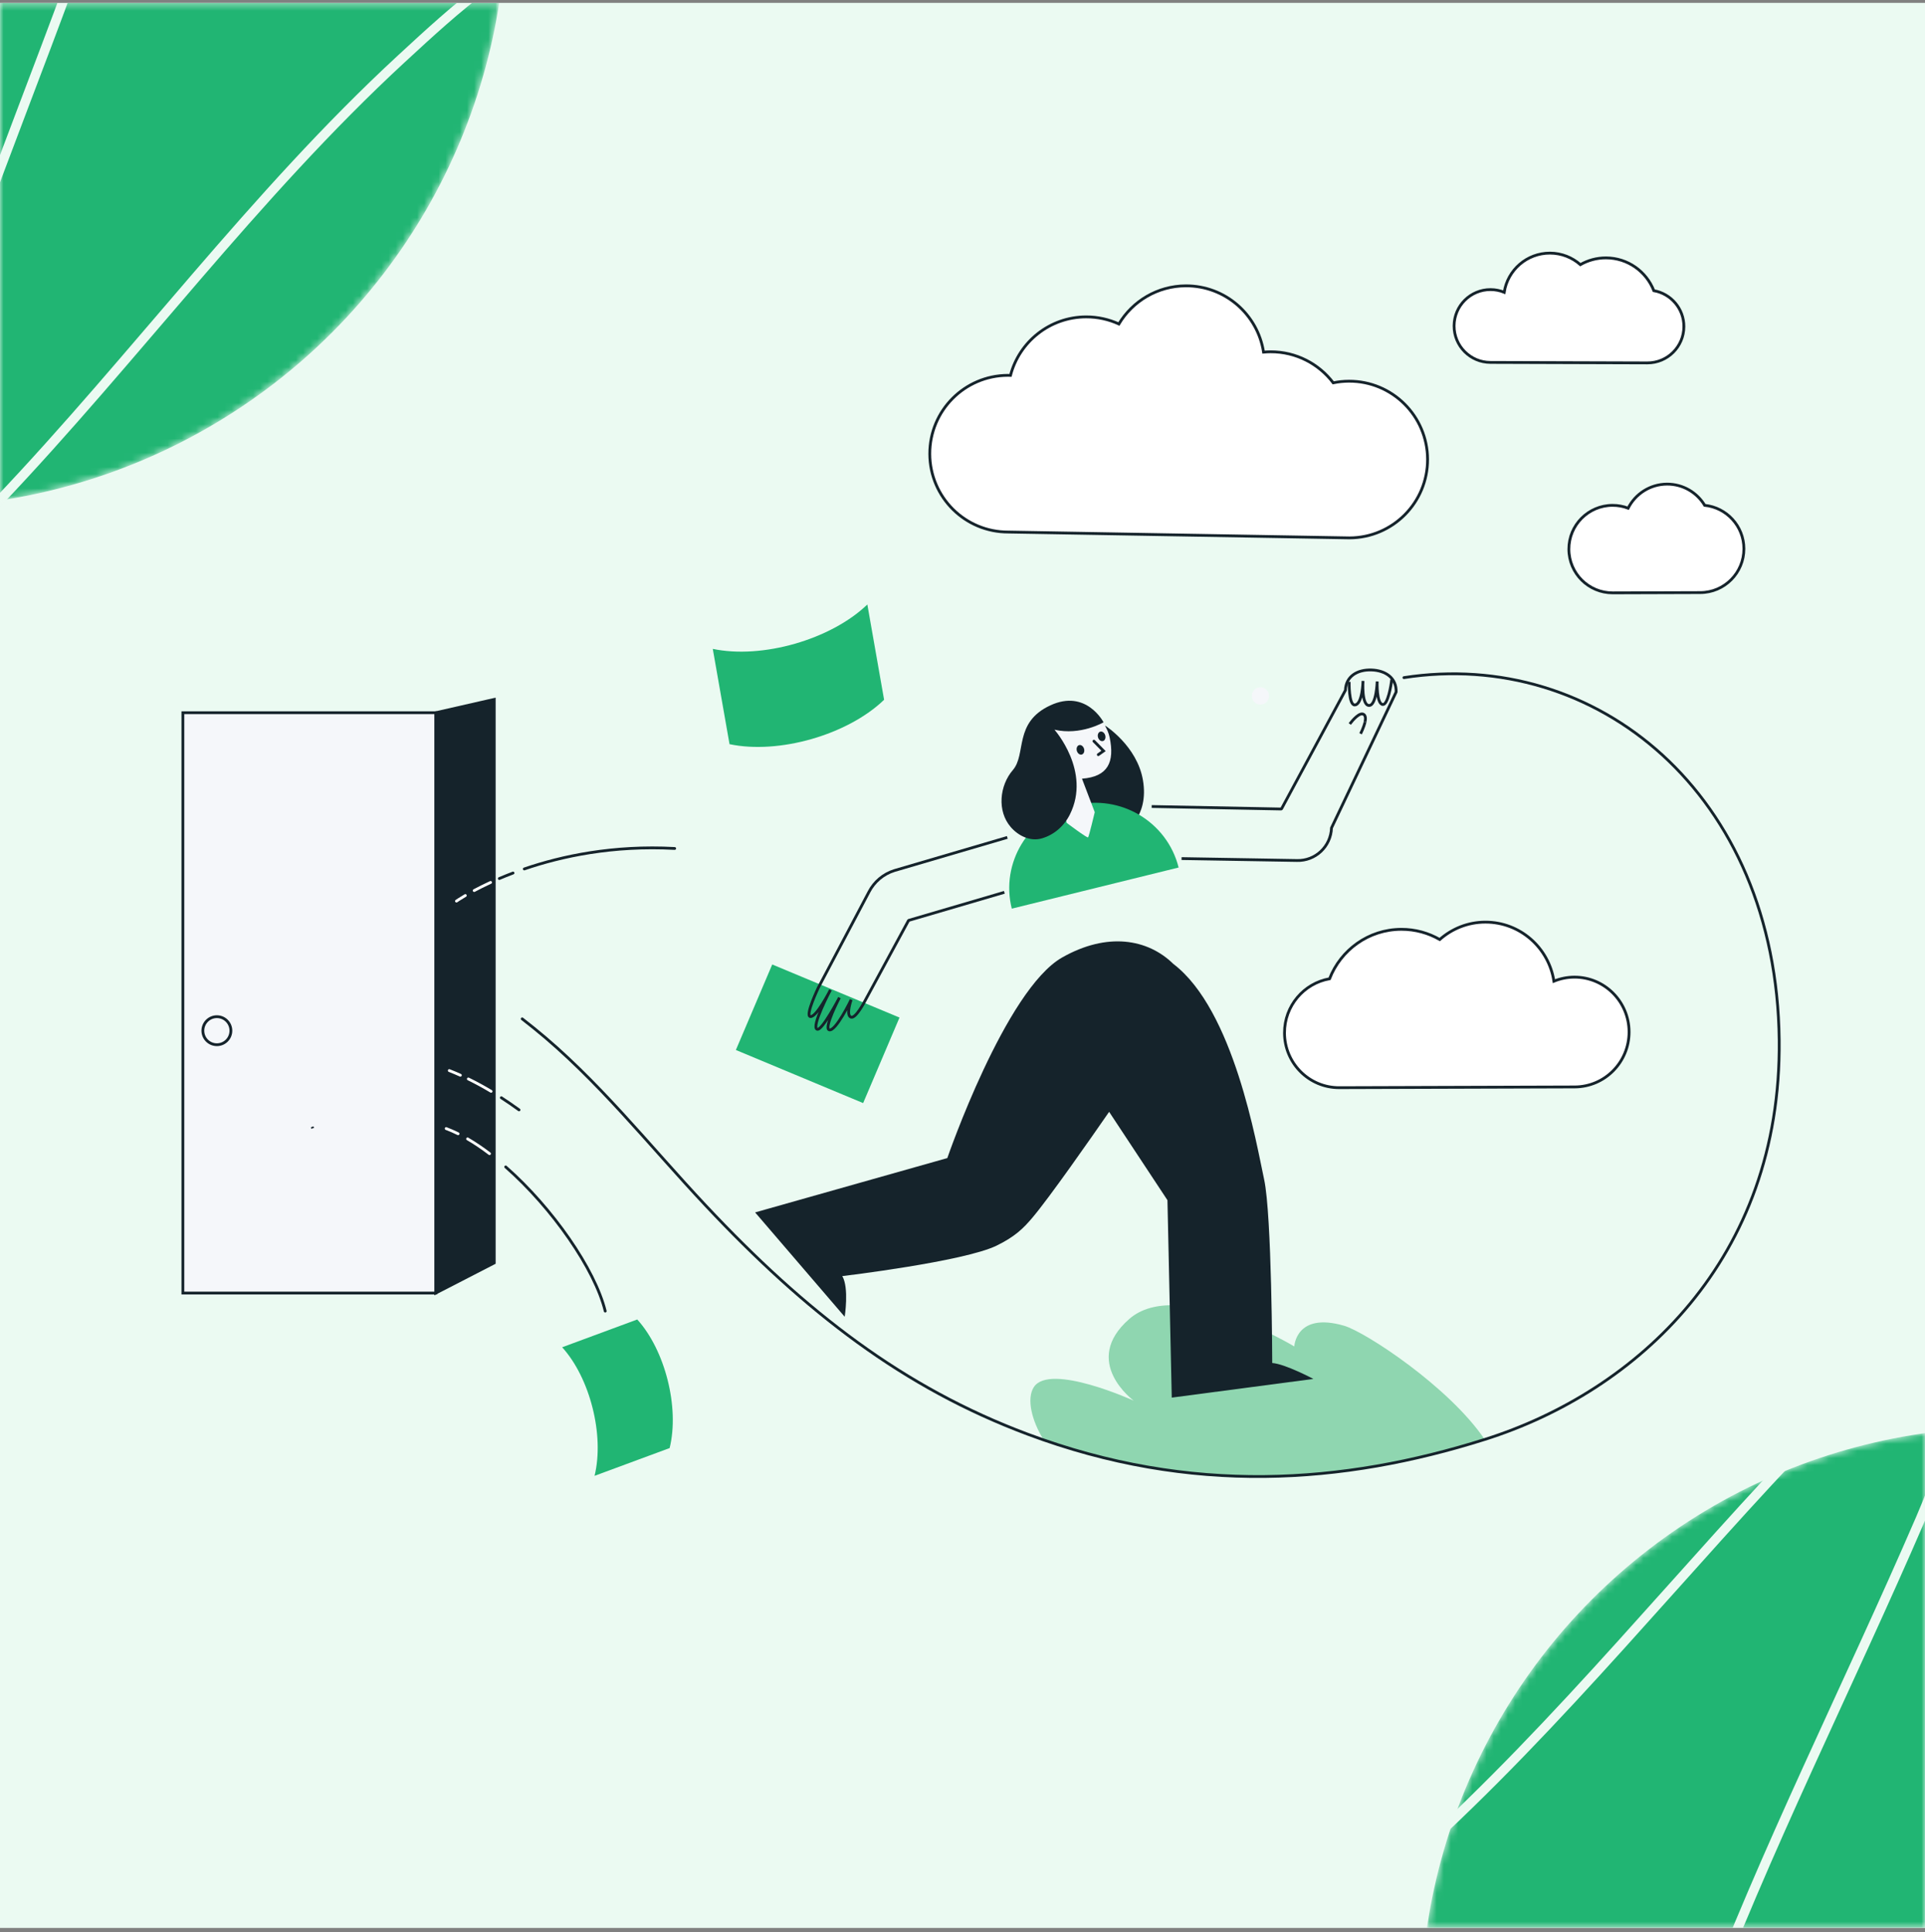 <svg width="270" height="271" viewBox="0 0 270 271" fill="none" xmlns="http://www.w3.org/2000/svg">
<rect x="0" y="0" width="270" height="271" fill="#808080" stroke="none"/>
<g clip-path="url(#clip0_230_4757)">
<rect width="270" height="270" transform="translate(0 0.4)" fill="#EBFAF2"/>
<path fill-rule="evenodd" clip-rule="evenodd" d="M189.276 75.442C195.345 75.423 200.25 70.488 200.232 64.419C200.213 58.35 195.277 53.445 189.208 53.464C188.451 53.466 187.713 53.545 186.999 53.693C184.985 51.039 181.794 49.329 178.207 49.34C177.876 49.341 177.549 49.359 177.225 49.389C176.41 44.108 171.838 40.073 166.332 40.09C162.337 40.102 158.847 42.246 156.933 45.44C155.531 44.798 153.972 44.44 152.329 44.445C147.233 44.461 142.959 47.943 141.731 52.652C141.609 52.649 141.488 52.644 141.366 52.644C135.296 52.663 130.392 57.598 130.41 63.667C130.429 69.736 135.364 74.641 141.433 74.622L189.276 75.442Z" fill="white"/>
<path fill-rule="evenodd" clip-rule="evenodd" d="M189.276 75.442C195.345 75.423 200.25 70.488 200.232 64.419C200.213 58.35 195.277 53.445 189.208 53.464C188.451 53.466 187.713 53.545 186.999 53.693C184.985 51.039 181.794 49.329 178.207 49.34C177.876 49.341 177.549 49.359 177.225 49.389C176.41 44.108 171.838 40.073 166.332 40.09C162.337 40.102 158.847 42.246 156.933 45.44C155.531 44.798 153.972 44.44 152.329 44.445C147.233 44.461 142.959 47.943 141.731 52.652C141.609 52.649 141.488 52.644 141.366 52.644C135.296 52.663 130.392 57.598 130.41 63.667C130.429 69.736 135.364 74.641 141.433 74.622L189.276 75.442Z" stroke="#15232B" stroke-width="0.393"/>
<path fill-rule="evenodd" clip-rule="evenodd" d="M209.041 50.831C206.221 50.822 203.941 48.529 203.95 45.708C203.959 42.887 206.252 40.608 209.073 40.617C209.748 40.619 210.392 40.755 210.98 40.995C211.46 37.876 214.153 35.49 217.404 35.5C219.037 35.505 220.523 36.118 221.661 37.117C222.722 36.512 223.95 36.165 225.26 36.169C228.315 36.178 230.919 38.084 231.966 40.768C234.367 41.192 236.189 43.287 236.181 45.808C236.172 48.628 233.879 50.908 231.058 50.899L209.041 50.831Z" fill="white"/>
<path fill-rule="evenodd" clip-rule="evenodd" d="M209.041 50.831C206.221 50.822 203.941 48.529 203.95 45.708C203.959 42.887 206.252 40.608 209.073 40.617C209.748 40.619 210.392 40.755 210.98 40.995C211.46 37.876 214.153 35.49 217.404 35.5C219.037 35.505 220.523 36.118 221.661 37.117C222.722 36.512 223.95 36.165 225.26 36.169C228.315 36.178 230.919 38.084 231.966 40.768C234.367 41.192 236.189 43.287 236.181 45.808C236.172 48.628 233.879 50.908 231.058 50.899L209.041 50.831Z" stroke="#15232B" stroke-width="0.393"/>
<path fill-rule="evenodd" clip-rule="evenodd" d="M61.117 181.357V99.962L69.322 98.092V177.129L61.117 181.357Z" fill="#15232B"/>
<path fill-rule="evenodd" clip-rule="evenodd" d="M61.117 181.357V99.962L69.322 98.092V177.129L61.117 181.357Z" stroke="#15232B" stroke-width="0.393"/>
<path fill-rule="evenodd" clip-rule="evenodd" d="M25.65 181.357H61.117V99.962H25.65V181.357Z" fill="#F5F7FA"/>
<path fill-rule="evenodd" clip-rule="evenodd" d="M25.65 181.357H61.117V99.962H25.65V181.357Z" stroke="#15232B" stroke-width="0.393"/>
<path fill-rule="evenodd" clip-rule="evenodd" d="M32.385 144.56C32.385 145.646 31.505 146.526 30.419 146.526C29.333 146.526 28.453 145.646 28.453 144.56C28.453 143.474 29.333 142.594 30.419 142.594C31.505 142.594 32.385 143.474 32.385 144.56Z" fill="#F5F7FA"/>
<path fill-rule="evenodd" clip-rule="evenodd" d="M32.385 144.56C32.385 145.646 31.505 146.526 30.419 146.526C29.333 146.526 28.453 145.646 28.453 144.56C28.453 143.474 29.333 142.594 30.419 142.594C31.505 142.594 32.385 143.474 32.385 144.56Z" stroke="#15232B" stroke-width="0.393"/>
<path fill-rule="evenodd" clip-rule="evenodd" d="M188.511 185.937C181.744 183.976 181.538 188.845 181.538 188.845C181.538 188.845 165.225 179.008 158.39 184.993C151.555 190.978 159.011 196.447 159.011 196.447C159.011 196.447 147.234 191.096 145.004 194.55C143.974 196.147 144.676 199.211 146.387 201.963C168.471 209.628 189.052 207.94 208.213 201.9C208.223 201.897 208.233 201.894 208.244 201.89C203.244 194.501 191.505 186.805 188.511 185.937Z" fill="#8FD6B0"/>
<path fill-rule="evenodd" clip-rule="evenodd" d="M139.783 174.706C142.445 173.409 143.603 172.194 144.762 170.835C147.151 168.032 153.024 159.615 155.566 155.939L163.746 168.332L164.35 196.022L184.214 193.401C184.214 193.401 180.237 191.289 178.443 191.169C178.443 191.169 178.39 170.413 177.307 165.424C176.225 160.436 173.07 141.674 164.575 135.196L164.574 135.197C160.979 131.669 155.294 130.708 148.98 134.29C141.016 138.808 132.886 162.378 132.886 162.378L132.868 162.426L105.914 170.047L118.476 184.681C118.476 184.681 119.115 180.657 118.141 178.98C118.141 178.98 135.18 176.949 139.783 174.706Z" fill="#15232B"/>
<path fill-rule="evenodd" clip-rule="evenodd" d="M155.037 101.792C155.037 101.792 159.491 104.619 160.309 109.425C161.2 114.653 157.685 116.642 157.685 116.642L147.764 112.631L155.037 101.792Z" fill="#15232B"/>
<path fill-rule="evenodd" clip-rule="evenodd" d="M141.912 127.442C140.307 121.029 144.244 114.54 150.706 112.947C157.169 111.355 163.708 115.262 165.314 121.674L141.912 127.442Z" fill="#21B573"/>
<path fill-rule="evenodd" clip-rule="evenodd" d="M149.614 115.41L147.812 107.844C147.812 107.844 144.636 107.29 144.527 105.199C144.419 103.109 146.698 103.368 146.698 103.368C146.698 103.368 146.829 100.418 149.674 99.332C152.519 98.246 155.137 101.062 155.634 103.408C156.367 106.873 155.417 108.941 151.76 109.214L153.548 113.913C153.548 113.913 152.743 117.313 152.614 117.446C152.485 117.579 149.614 115.41 149.614 115.41Z" fill="#F5F7FA"/>
<path fill-rule="evenodd" clip-rule="evenodd" d="M150.061 114.238C153.085 108.18 147.899 102.343 147.899 102.343C151.559 103.198 154.784 101.306 154.784 101.306C154.784 101.306 152.355 96.597 147.32 98.931C142.13 101.338 143.999 105.759 142.06 108.007C140.19 110.176 139.82 113.765 141.78 116.015C142.851 117.243 144.509 118.051 146.117 117.591C147.852 117.094 149.256 115.851 150.061 114.238Z" fill="#15232B"/>
<path d="M153.434 103.952L154.784 105.321L154.047 105.842" stroke="#15232B" stroke-width="0.393" stroke-linecap="round"/>
<path fill-rule="evenodd" clip-rule="evenodd" d="M153.992 103.354C154.068 103.725 154.364 103.99 154.652 103.947C154.94 103.904 155.111 103.569 155.036 103.199C154.959 102.829 154.664 102.564 154.376 102.606C154.088 102.649 153.915 102.984 153.992 103.354Z" fill="#15232B"/>
<path fill-rule="evenodd" clip-rule="evenodd" d="M151.022 105.245C151.098 105.615 151.393 105.88 151.682 105.837C151.97 105.794 152.142 105.459 152.066 105.089C151.989 104.719 151.694 104.453 151.405 104.496C151.118 104.539 150.946 104.874 151.022 105.245Z" fill="#15232B"/>
<path d="M165.725 120.419L181.893 120.689C184.491 120.776 186.667 118.73 186.755 116.119L195.822 97.053C195.888 95.079 194.329 94.032 192.365 93.965C190.401 93.898 188.776 94.837 188.709 96.811L179.734 113.467L161.534 113.116" stroke="#15232B" stroke-width="0.393" stroke-linejoin="bevel"/>
<path d="M195.202 95.3C195.122 96.135 194.652 98.838 193.962 98.809C193.039 98.77 193.164 95.576 193.164 95.576C193.164 95.576 193.064 98.977 192.013 98.942C190.944 98.905 191.174 95.509 191.174 95.509C191.174 95.509 191.114 98.836 190.009 98.873C189.167 98.902 189.23 95.629 189.23 95.629" stroke="#15232B" stroke-width="0.393" stroke-linejoin="bevel"/>
<path d="M191.46 101.256C191.296 102.03 190.833 102.91 190.833 102.91" stroke="#15232B" stroke-width="0.393" stroke-linejoin="bevel"/>
<path d="M189.317 101.539C189.763 100.959 190.725 99.843 191.276 100.2C191.548 100.377 191.557 100.798 191.46 101.256" stroke="#15232B" stroke-width="0.393" stroke-linejoin="bevel"/>
<path fill-rule="evenodd" clip-rule="evenodd" d="M175.588 97.794C175.692 98.457 176.312 98.91 176.975 98.807C177.639 98.704 178.092 98.083 177.989 97.42C177.886 96.758 177.265 96.304 176.602 96.406C175.939 96.51 175.485 97.131 175.588 97.794Z" fill="#F5F7FA"/>
<path fill-rule="evenodd" clip-rule="evenodd" d="M126.164 142.718L121.064 154.712L103.214 147.266L108.314 135.272L126.164 142.718Z" fill="#21B573"/>
<path d="M141.284 117.452L125.419 122.108C123.89 122.591 122.614 123.67 121.876 125.104L114.791 138.506C114.791 138.506 112.93 142.379 113.632 142.573C114.47 142.805 116.478 138.841 116.478 138.841C116.478 138.841 113.709 144.047 114.618 144.361C115.304 144.599 117.743 139.919 117.743 139.919C117.743 139.919 115.513 144.174 116.299 144.437C117.202 144.74 119.385 140.216 119.385 140.216C119.385 140.216 118.613 142.355 119.341 142.656C120.009 142.933 121.283 140.448 121.283 140.448L127.437 129.092L140.872 125.152" stroke="#15232B" stroke-width="0.393" stroke-linejoin="bevel"/>
<path fill-rule="evenodd" clip-rule="evenodd" d="M226.206 83.152C222.817 83.162 220.061 80.423 220.05 77.034C220.039 73.644 222.779 70.888 226.168 70.878C226.94 70.875 227.679 71.017 228.361 71.275C229.369 69.28 231.433 67.907 233.822 67.9C236.06 67.893 238.022 69.086 239.099 70.873C242.181 71.191 244.589 73.79 244.599 76.958C244.609 80.347 241.87 83.103 238.481 83.114L226.206 83.152Z" fill="white"/>
<path fill-rule="evenodd" clip-rule="evenodd" d="M226.206 83.152C222.817 83.162 220.061 80.423 220.05 77.034C220.039 73.644 222.779 70.888 226.168 70.878C226.94 70.875 227.679 71.017 228.361 71.275C229.369 69.28 231.433 67.907 233.822 67.9C236.06 67.893 238.022 69.086 239.099 70.873C242.181 71.191 244.589 73.79 244.599 76.958C244.609 80.347 241.87 83.103 238.481 83.114L226.206 83.152Z" stroke="#15232B" stroke-width="0.393"/>
<path fill-rule="evenodd" clip-rule="evenodd" d="M220.859 152.449C225.089 152.436 228.507 148.978 228.494 144.725C228.481 140.471 225.041 137.034 220.812 137.047C219.799 137.051 218.836 137.256 217.951 137.618C217.232 132.915 213.195 129.317 208.32 129.332C205.871 129.339 203.642 130.263 201.937 131.771C200.346 130.857 198.505 130.334 196.54 130.34C191.959 130.355 188.054 133.228 186.484 137.276C182.884 137.914 180.151 141.073 180.164 144.875C180.177 149.128 183.616 152.565 187.845 152.552L220.859 152.449Z" fill="white"/>
<path fill-rule="evenodd" clip-rule="evenodd" d="M220.859 152.449C225.089 152.436 228.507 148.978 228.494 144.725C228.481 140.471 225.041 137.034 220.812 137.047C219.799 137.051 218.836 137.256 217.951 137.618C217.232 132.915 213.195 129.317 208.32 129.332C205.871 129.339 203.642 130.263 201.937 131.771C200.346 130.857 198.505 130.334 196.54 130.34C191.959 130.355 188.054 133.228 186.484 137.276C182.884 137.914 180.151 141.073 180.164 144.875C180.177 149.128 183.616 152.565 187.845 152.552L220.859 152.449Z" stroke="#15232B" stroke-width="0.393"/>
<path fill-rule="evenodd" clip-rule="evenodd" d="M43.782 158.041C43.832 158.173 43.857 158.252 43.857 158.252L43.782 158.041Z" fill="#F5F7FA"/>
<path d="M43.782 158.041C43.832 158.173 43.857 158.252 43.857 158.252" stroke="#15232B" stroke-width="0.393"/>
<path d="M64.571 150.806C64.059 150.577 63.54 150.359 63.014 150.152" stroke="white" stroke-width="0.393" stroke-linecap="round"/>
<path d="M68.88 153.065C67.842 152.443 66.78 151.861 65.689 151.329" stroke="white" stroke-width="0.393" stroke-linecap="round"/>
<path d="M72.799 155.666C71.983 155.075 71.156 154.504 70.315 153.959" stroke="#15232B" stroke-width="0.393" stroke-linecap="round"/>
<path d="M196.913 95.041C223.775 90.87 249.175 111.199 249.55 145.886C249.881 176.59 229.586 195.158 208.248 201.89C188.419 208.146 167.072 209.743 144.112 201.142C126.704 194.62 113.043 184.063 98.974 169.073C90.932 160.504 83.813 151.402 74.879 144.194C74.338 143.757 73.793 143.325 73.244 142.9" stroke="#15232B" stroke-width="0.393" stroke-linecap="round"/>
<path fill-rule="evenodd" clip-rule="evenodd" d="M93.923 203.098C95.327 197.392 93.282 189.366 89.382 185.064L78.849 188.96C82.75 193.262 84.795 201.288 83.391 206.994L93.923 203.098Z" fill="#21B573"/>
<path fill-rule="evenodd" clip-rule="evenodd" d="M124.004 98.146C118.879 103.081 109.215 105.828 102.323 104.373L99.974 91.008C106.866 92.464 116.53 89.717 121.654 84.782L124.004 98.146Z" fill="#21B573"/>
<path d="M73.539 121.874C78.774 120.079 85.971 118.535 94.631 119.002" stroke="#15232B" stroke-width="0.393" stroke-linecap="round"/>
<path d="M70.032 123.22C70.633 122.964 71.275 122.703 71.957 122.445" stroke="#15232B" stroke-width="0.393" stroke-linecap="round"/>
<path d="M66.509 124.905C67.156 124.559 67.924 124.172 68.806 123.765" stroke="white" stroke-width="0.393" stroke-linecap="round"/>
<path d="M64.024 126.382C64.024 126.382 64.45 126.081 65.266 125.601" stroke="white" stroke-width="0.393" stroke-linecap="round"/>
<path d="M70.929 163.665C77.474 169.418 83.447 177.997 84.889 183.89" stroke="#15232B" stroke-width="0.393" stroke-linecap="round"/>
<path d="M65.584 159.734C66.602 160.327 67.632 161.024 68.659 161.805" stroke="white" stroke-width="0.393" stroke-linecap="round"/>
<path d="M62.58 158.286C63.13 158.491 63.689 158.735 64.253 159.015" stroke="white" stroke-width="0.393" stroke-linecap="round"/>
<mask id="mask0_230_4757" style="mask-type:alpha" maskUnits="userSpaceOnUse" x="0" y="0" width="71" height="71">
<rect y="0.4" width="70.2" height="70.2" fill="#C4C4C4"/>
</mask>
<g mask="url(#mask0_230_4757)">
<mask id="mask1_230_4757" style="mask-type:alpha" maskUnits="userSpaceOnUse" x="-97" y="-96" width="169" height="168">
<circle cx="-12.555" cy="-12.425" r="83.565" fill="#C4C4C4"/>
</mask>
<g mask="url(#mask1_230_4757)">
<circle cx="-12.555" cy="-12.425" r="83.565" fill="#21B573"/>
<path d="M-103.405 38.499C-102.303 34.684 -73.67 -40.116 -62.331 -32.924C-57.493 -29.856 -71.149 5.645 -72.215 10.914C-74.101 20.233 -75.859 29.291 -78.458 38.461C-79.556 42.337 -80.9 47.915 -79.266 51.8C-77.232 56.634 -52.772 35.723 -50.785 33.76C-32.114 15.309 -17.808 -5.378 -0.725 -25.024C4.192 -30.679 11.419 -38.86 18.989 -41.135C23.785 -42.577 13.49 -12.605 13.013 -11.257C4.675 12.312 -5.095 35.252 -12.271 59.191C-14.32 66.03 -21.383 80.401 -18.267 87.808C-17.3 90.107 -1.765 71.959 -0.239 70.354C19.071 50.044 35.586 27.384 56.277 8.268C64.189 0.959 71.559 -5.794 81.811 -9.51C89.606 -12.336 80.735 31.006 80.519 31.983C70.032 79.434 53.958 125.7 34.624 170.425" stroke="#EBFAF2" stroke-width="1.35" stroke-linecap="round"/>
</g>
</g>
<mask id="mask2_230_4757" style="mask-type:alpha" maskUnits="userSpaceOnUse" x="199" y="200" width="71" height="71">
<rect x="199.8" y="200.2" width="70.2" height="70.2" fill="#C4C4C4"/>
</mask>
<g mask="url(#mask2_230_4757)">
<mask id="mask3_230_4757" style="mask-type:alpha" maskUnits="userSpaceOnUse" x="199" y="200" width="165" height="165">
<circle cx="281.475" cy="282.415" r="82.215" fill="#C4C4C4"/>
</mask>
<g mask="url(#mask3_230_4757)">
<circle cx="281.475" cy="282.415" r="82.215" fill="#21B573"/>
<path d="M141.234 267.651C142.614 263.85 177.249 188.964 189.133 195.462C194.202 198.235 177.692 233.779 176.279 239.007C173.778 248.253 171.43 257.236 168.168 266.372C166.789 270.232 165.06 275.777 166.631 279.511C168.586 284.157 196.032 262.403 198.275 260.376C219.351 241.326 235.824 220.298 255.243 200.153C260.834 194.354 269.043 185.96 277.328 183.348C282.578 181.693 269.971 211.641 269.389 212.989C259.214 236.551 247.524 259.566 238.586 283.434C236.033 290.252 227.693 304.718 230.687 311.837C231.617 314.046 249.291 295.449 251.019 293.797C272.876 272.89 291.832 249.813 315.121 230.009C324.026 222.437 332.318 215.438 343.571 211.278C352.127 208.115 340.391 251.121 340.109 252.092C326.425 299.215 306.769 345.453 283.67 390.34" stroke="#EBFAF2" stroke-width="1.35" stroke-linecap="round"/>
</g>
</g>
</g>
<defs>
<clipPath id="clip0_230_4757">
<rect width="270" height="270" fill="white" transform="translate(0 0.4)"/>
</clipPath>
</defs>
</svg>
